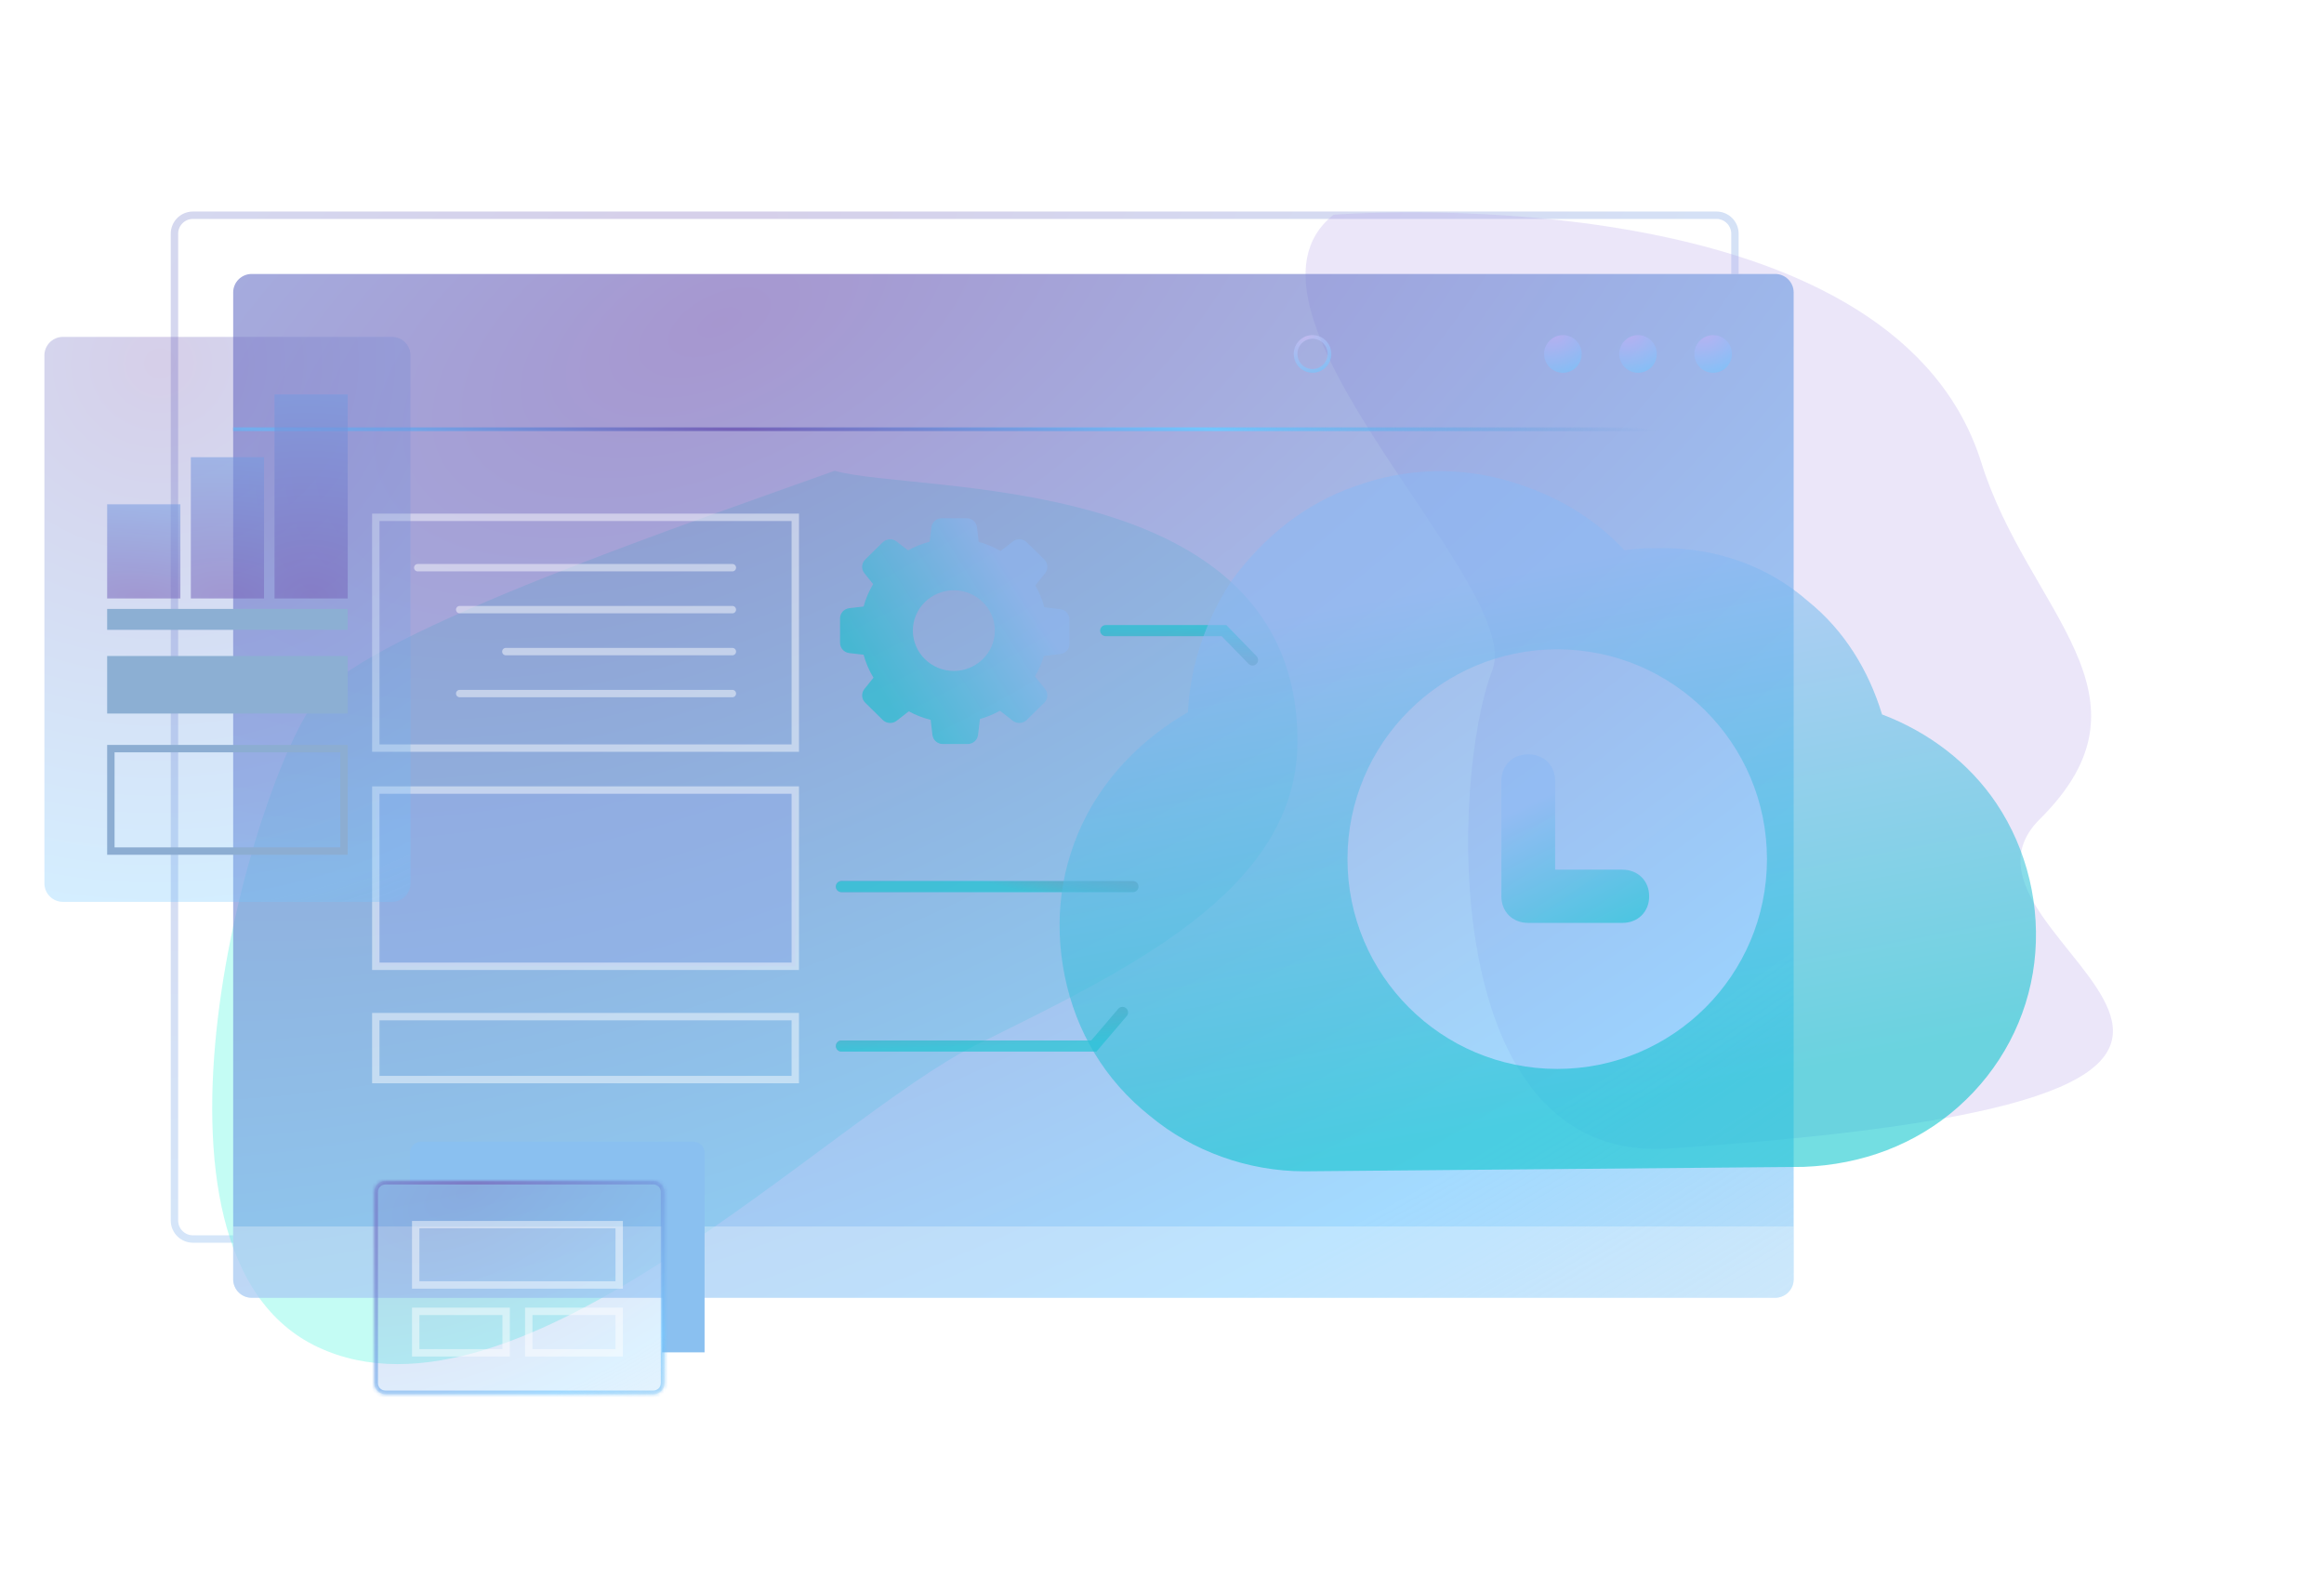 <?xml version="1.0" encoding="UTF-8"?> <svg xmlns="http://www.w3.org/2000/svg" width="628" height="426" viewBox="0 0 628 426" fill="none"><path opacity="0.45" d="M468.821 74.013V63.143C468.821 60.382 466.583 58.143 463.821 58.143H52.141C49.379 58.143 47.141 60.382 47.141 63.143V329.73C47.141 332.491 49.379 334.73 52.141 334.73H63.01" stroke="url(#paint0_radial_3304_933)" stroke-opacity="0.67" stroke-width="2"></path><g filter="url(#filter0_f_3304_933)"><path d="M350.62 200.264C350.62 126.562 247.661 133.509 225.555 127.181C188.87 140.395 100.283 170.276 85.876 188.367C67.867 210.98 31.849 338.515 85.876 363.92C139.903 389.325 223.84 302.223 263.574 282.401C303.308 262.58 350.62 241.131 350.62 200.264Z" fill="#3AF3DB" fill-opacity="0.3"></path></g><g filter="url(#filter1_f_3304_933)"><path d="M535.42 125.018C512.747 52.493 384.546 56.403 360.386 57.995C327.587 83.972 412.181 158.133 403.269 181.029C392.129 209.65 388.147 314.494 451.037 310.272C668.025 295.707 517.351 254.879 551.181 221.322C585.011 187.765 547.992 165.233 535.42 125.018Z" fill="#B39FEB" fill-opacity="0.25"></path></g><path opacity="0.65" d="M63.01 79.013C63.01 76.252 65.248 74.013 68.01 74.013H479.691C482.452 74.013 484.691 76.252 484.691 79.013V345.6C484.691 348.361 482.452 350.6 479.691 350.6H68.01C65.248 350.6 63.01 348.361 63.01 345.6V79.013Z" fill="url(#paint1_radial_3304_933)"></path><path d="M359.252 95.607C359.252 98.141 357.202 100.193 354.677 100.193C352.151 100.193 350.102 98.141 350.102 95.607C350.102 93.073 352.151 91.021 354.677 91.021C357.202 91.021 359.252 93.073 359.252 95.607Z" stroke="url(#paint2_radial_3304_933)" stroke-opacity="0.63"></path><path d="M63.01 115.955H484.691" stroke="url(#paint3_radial_3304_933)"></path><ellipse cx="422.333" cy="95.619" rx="5.075" ry="5.086" fill="url(#paint4_radial_3304_933)" fill-opacity="0.55"></ellipse><ellipse cx="442.633" cy="95.619" rx="5.075" ry="5.086" fill="url(#paint5_radial_3304_933)" fill-opacity="0.55"></ellipse><ellipse cx="462.934" cy="95.619" rx="5.075" ry="5.086" fill="url(#paint6_radial_3304_933)" fill-opacity="0.55"></ellipse><path d="M63.01 331.329H484.691V345.599C484.691 348.361 482.452 350.599 479.691 350.599H68.01C65.248 350.599 63.01 348.361 63.01 345.599V331.329Z" fill="white" fill-opacity="0.29"></path><rect x="101.551" y="139.759" width="113.355" height="62.345" stroke="white" stroke-opacity="0.47" stroke-width="2"></rect><path d="M112.887 153.362L197.903 153.362" stroke="white" stroke-opacity="0.47" stroke-width="2" stroke-linecap="round"></path><path d="M124.221 164.697L197.901 164.697" stroke="white" stroke-opacity="0.47" stroke-width="2" stroke-linecap="round"></path><path d="M124.221 187.368L197.901 187.368" stroke="white" stroke-opacity="0.47" stroke-width="2" stroke-linecap="round"></path><path d="M136.69 176.032L197.901 176.032" stroke="white" stroke-opacity="0.47" stroke-width="2" stroke-linecap="round"></path><rect x="101.551" y="213.44" width="113.355" height="47.609" fill="#95AAEA" fill-opacity="0.4" stroke="white" stroke-opacity="0.47" stroke-width="2"></rect><rect x="101.551" y="274.651" width="113.355" height="17.003" stroke="white" stroke-opacity="0.47" stroke-width="2"></rect><path fill-rule="evenodd" clip-rule="evenodd" d="M178.911 321.03L177.572 320.195C176.778 319.699 175.86 319.436 174.924 319.436L110.78 319.436L110.78 311.443C110.78 309.787 112.123 308.443 113.78 308.443L183.248 308.443C183.269 308.443 183.29 308.444 183.311 308.444L187.393 308.444C189.049 308.444 190.393 309.787 190.393 311.444L190.393 365.344L178.911 365.344L178.911 321.03Z" fill="#8AC0F0"></path><mask id="path-19-inside-1_3304_933" fill="white"><path d="M101.131 321.997C101.131 320.34 102.474 318.997 104.131 318.997H176.561C178.218 318.997 179.561 320.34 179.561 321.997V373.672C179.561 375.329 178.218 376.672 176.561 376.672H104.131C102.474 376.672 101.131 375.329 101.131 373.672V321.997Z"></path></mask><path d="M101.131 321.997C101.131 320.34 102.474 318.997 104.131 318.997H176.561C178.218 318.997 179.561 320.34 179.561 321.997V373.672C179.561 375.329 178.218 376.672 176.561 376.672H104.131C102.474 376.672 101.131 375.329 101.131 373.672V321.997Z" fill="url(#paint7_radial_3304_933)" fill-opacity="0.24"></path><path d="M104.131 319.997H176.561V317.997H104.131V319.997ZM178.561 321.997V373.672H180.561V321.997H178.561ZM176.561 375.672H104.131V377.672H176.561V375.672ZM102.131 373.672V321.997H100.131V373.672H102.131ZM104.131 375.672C103.026 375.672 102.131 374.776 102.131 373.672H100.131C100.131 375.881 101.922 377.672 104.131 377.672V375.672ZM178.561 373.672C178.561 374.776 177.665 375.672 176.561 375.672V377.672C178.77 377.672 180.561 375.881 180.561 373.672H178.561ZM176.561 319.997C177.665 319.997 178.561 320.893 178.561 321.997H180.561C180.561 319.788 178.77 317.997 176.561 317.997V319.997ZM104.131 317.997C101.922 317.997 100.131 319.788 100.131 321.997H102.131C102.131 320.893 103.026 319.997 104.131 319.997V317.997Z" fill="url(#paint8_radial_3304_933)" fill-opacity="0.67" mask="url(#path-19-inside-1_3304_933)"></path><rect x="112.332" y="330.846" width="54.99" height="16.293" stroke="white" stroke-opacity="0.47" stroke-width="2"></rect><rect x="112.332" y="354.268" width="24.44" height="11.202" stroke="white" stroke-opacity="0.47" stroke-width="2"></rect><rect x="142.883" y="354.268" width="24.44" height="11.202" stroke="white" stroke-opacity="0.47" stroke-width="2"></rect><path opacity="0.55" d="M338.463 178.3L330.749 170.365H298.789" stroke="url(#paint9_linear_3304_933)" stroke-width="3" stroke-linecap="round"></path><g opacity="0.55"><path d="M303.321 273.518L295.577 282.586H227.373" stroke="url(#paint10_radial_3304_933)" stroke-width="3" stroke-linecap="round"></path><path d="M303.321 273.518L295.577 282.586H227.373" stroke="url(#paint11_linear_3304_933)" stroke-width="3" stroke-linecap="round"></path></g><g opacity="0.55"><path d="M306.155 239.511H295.577H227.373" stroke="url(#paint12_radial_3304_933)" stroke-width="3" stroke-linecap="round"></path><path d="M306.155 239.511H295.577H227.373" stroke="url(#paint13_linear_3304_933)" stroke-width="3" stroke-linecap="round"></path></g><path opacity="0.45" d="M12 96.016C12 93.255 14.239 91.016 17 91.016H105.924C108.686 91.016 110.924 93.255 110.924 96.016V238.643C110.924 241.404 108.686 243.643 105.924 243.643H17C14.239 243.643 12 241.404 12 238.643V96.016Z" fill="url(#paint14_radial_3304_933)" fill-opacity="0.67"></path><rect x="28.957" y="177.222" width="65.007" height="15.545" fill="#8CAFD3"></rect><rect x="29.957" y="202.246" width="63.008" height="27.677" stroke="#8CADD2" stroke-width="2"></rect><rect opacity="0.82" x="28.957" y="136.239" width="19.785" height="25.438" fill="url(#paint15_radial_3304_933)" fill-opacity="0.67"></rect><rect opacity="0.82" x="74.18" y="106.561" width="19.785" height="55.115" fill="url(#paint16_radial_3304_933)" fill-opacity="0.67"></rect><rect x="28.957" y="164.503" width="65.007" height="5.653" fill="#8CAFD3"></rect><rect opacity="0.82" x="51.568" y="123.52" width="19.785" height="38.157" fill="url(#paint17_radial_3304_933)" fill-opacity="0.67"></rect><path opacity="0.55" d="M438.383 249.327H412.97C408.734 249.327 405.709 246.332 405.709 242.137V210.981C405.709 206.787 408.734 203.791 412.97 203.791C417.205 203.791 420.231 206.787 420.231 210.981V234.947H438.383C442.618 234.947 445.644 237.943 445.644 242.137C445.644 246.332 442.618 249.327 438.383 249.327Z" fill="url(#paint18_linear_3304_933)"></path><path opacity="0.55" fill-rule="evenodd" clip-rule="evenodd" d="M352.463 316.434C337.336 316.434 322.21 311.042 310.713 301.455C298.612 291.868 290.746 278.687 287.721 263.708C284.695 248.729 286.51 233.75 293.771 219.969C299.822 208.585 309.503 198.998 320.999 192.407C321.604 179.825 325.84 167.243 333.101 156.458C341.572 145.074 352.463 136.086 366.38 131.293C379.691 126.5 394.213 125.9 408.13 130.095C420.231 133.69 430.517 139.681 438.988 148.669C442.619 148.069 445.644 148.069 449.274 148.069C463.796 148.069 477.713 152.863 488.604 162.449C498.285 170.238 504.941 181.023 508.571 193.007C521.278 197.8 532.169 206.188 539.43 216.973C547.901 229.556 551.531 245.134 549.716 260.113C547.901 275.092 540.64 288.873 529.144 299.058C517.647 309.244 503.126 314.637 487.394 315.236L352.463 316.434ZM420.797 288.775C452.099 288.775 477.474 263.4 477.474 232.098C477.474 200.796 452.099 175.42 420.797 175.42C389.495 175.42 364.119 200.796 364.119 232.098C364.119 263.4 389.495 288.775 420.797 288.775Z" fill="url(#paint19_linear_3304_933)"></path><path opacity="0.51" d="M264.802 194.243C266.687 193.702 268.506 192.951 270.212 192.002L273.68 194.707C274.813 195.59 276.43 195.491 277.451 194.497L282.187 189.838C283.209 188.833 283.298 187.243 282.4 186.128L279.673 182.739C280.695 180.994 281.491 179.139 282.052 177.207L286.486 176.699C287.923 176.534 289 175.341 289 173.928L289 167.337C289 165.924 287.922 164.731 286.486 164.566L282.21 164.08C281.66 162.004 280.84 160.017 279.774 158.151L282.412 154.872C283.31 153.757 283.209 152.167 282.198 151.162L277.462 146.503C276.441 145.498 274.824 145.41 273.691 146.293L270.402 148.844C268.539 147.784 266.552 146.956 264.476 146.404L264.016 142.473C263.848 141.06 262.635 140 261.199 140L254.498 140C253.062 140 251.849 141.06 251.681 142.473L251.221 146.348C249.167 146.878 247.203 147.673 245.362 148.689L242.298 146.304C241.164 145.421 239.548 145.52 238.527 146.514L233.802 151.162C232.78 152.167 232.69 153.757 233.588 154.872L235.945 157.798C234.812 159.697 233.948 161.728 233.364 163.859L229.514 164.301C228.077 164.466 227 165.659 227 167.072L227 173.663C227 175.076 228.077 176.269 229.514 176.434L233.364 176.876C233.959 179.062 234.857 181.149 236.035 183.092L233.588 186.128C232.69 187.243 232.791 188.833 233.802 189.838L238.538 194.497C239.559 195.502 241.176 195.59 242.309 194.707L245.575 192.167C247.438 193.183 249.425 193.956 251.49 194.464L251.962 198.527C252.13 199.94 253.342 201 254.779 201L261.479 201C262.916 201 264.128 199.94 264.297 198.527L264.802 194.243ZM246.675 170.362C246.675 164.356 251.647 159.465 257.753 159.465C263.859 159.465 268.831 164.356 268.831 170.362C268.831 176.368 263.859 181.259 257.753 181.259C251.647 181.259 246.675 176.368 246.675 170.362Z" fill="url(#paint20_linear_3304_933)"></path><defs><filter id="filter0_f_3304_933" x="0.342" y="70.181" width="407.278" height="355.344" filterUnits="userSpaceOnUse" color-interpolation-filters="sRGB"><feFlood flood-opacity="0" result="BackgroundImageFix"></feFlood><feBlend mode="normal" in="SourceGraphic" in2="BackgroundImageFix" result="shape"></feBlend><feGaussianBlur stdDeviation="28.5" result="effect1_foregroundBlur_3304_933"></feGaussianBlur></filter><filter id="filter1_f_3304_933" x="295.791" y="0.368" width="332.169" height="367.028" filterUnits="userSpaceOnUse" color-interpolation-filters="sRGB"><feFlood flood-opacity="0" result="BackgroundImageFix"></feFlood><feBlend mode="normal" in="SourceGraphic" in2="BackgroundImageFix" result="shape"></feBlend><feGaussianBlur stdDeviation="28.5" result="effect1_foregroundBlur_3304_933"></feGaussianBlur></filter><radialGradient id="paint0_radial_3304_933" cx="0" cy="0" r="1" gradientUnits="userSpaceOnUse" gradientTransform="translate(181.82 71.515) rotate(62.907) scale(560.106 1151.04)"><stop stop-color="#765FB6"></stop><stop offset="0.521" stop-color="#72C7FF"></stop><stop offset="1" stop-color="#4690D5" stop-opacity="0"></stop></radialGradient><radialGradient id="paint1_radial_3304_933" cx="0" cy="0" r="1" gradientUnits="userSpaceOnUse" gradientTransform="translate(197.689 87.385) rotate(62.907) scale(560.106 1151.04)"><stop stop-color="#765FB6"></stop><stop offset="0.521" stop-color="#72C7FF"></stop><stop offset="1" stop-color="#4690D5" stop-opacity="0"></stop></radialGradient><radialGradient id="paint2_radial_3304_933" cx="0" cy="0" r="1" gradientUnits="userSpaceOnUse" gradientTransform="translate(352.844 91.013) rotate(71.488) scale(19.339 29.51)"><stop stop-color="#D0C2F7"></stop><stop offset="0.521" stop-color="#72C7FF"></stop><stop offset="1" stop-color="#4690D5" stop-opacity="0"></stop></radialGradient><radialGradient id="paint3_radial_3304_933" cx="0" cy="0" r="1" gradientUnits="userSpaceOnUse" gradientTransform="translate(197.689 116.003) rotate(0.405) scale(255.101 9.137)"><stop stop-color="#765FB6"></stop><stop offset="0.521" stop-color="#72C7FF"></stop><stop offset="1" stop-color="#4690D5" stop-opacity="0"></stop></radialGradient><radialGradient id="paint4_radial_3304_933" cx="0" cy="0" r="1" gradientUnits="userSpaceOnUse" gradientTransform="translate(420.5 91.025) rotate(71.488) scale(19.339 29.51)"><stop stop-color="#C4B1F9"></stop><stop offset="0.521" stop-color="#72C7FF"></stop><stop offset="1" stop-color="#4690D5" stop-opacity="0"></stop></radialGradient><radialGradient id="paint5_radial_3304_933" cx="0" cy="0" r="1" gradientUnits="userSpaceOnUse" gradientTransform="translate(440.8 91.025) rotate(71.488) scale(19.339 29.51)"><stop stop-color="#C4B1F9"></stop><stop offset="0.521" stop-color="#72C7FF"></stop><stop offset="1" stop-color="#4690D5" stop-opacity="0"></stop></radialGradient><radialGradient id="paint6_radial_3304_933" cx="0" cy="0" r="1" gradientUnits="userSpaceOnUse" gradientTransform="translate(461.101 91.025) rotate(71.488) scale(19.339 29.51)"><stop stop-color="#C4B1F9"></stop><stop offset="0.521" stop-color="#72C7FF"></stop><stop offset="1" stop-color="#4690D5" stop-opacity="0"></stop></radialGradient><radialGradient id="paint7_radial_3304_933" cx="0" cy="0" r="1" gradientUnits="userSpaceOnUse" gradientTransform="translate(126.18 321.786) rotate(65.472) scale(114.292 218.773)"><stop stop-color="#765FB6"></stop><stop offset="0.521" stop-color="#72C7FF"></stop><stop offset="1" stop-color="#4690D5" stop-opacity="0"></stop></radialGradient><radialGradient id="paint8_radial_3304_933" cx="0" cy="0" r="1" gradientUnits="userSpaceOnUse" gradientTransform="translate(126.18 321.786) rotate(65.472) scale(114.292 218.773)"><stop stop-color="#765FB6"></stop><stop offset="0.521" stop-color="#72C7FF"></stop><stop offset="1" stop-color="#4690D5" stop-opacity="0"></stop></radialGradient><linearGradient id="paint9_linear_3304_933" x1="279.519" y1="170.365" x2="279.704" y2="182.964" gradientUnits="userSpaceOnUse"><stop stop-color="#00C2CA"></stop><stop offset="1" stop-color="#677E9E"></stop></linearGradient><radialGradient id="paint10_radial_3304_933" cx="0" cy="0" r="1" gradientUnits="userSpaceOnUse" gradientTransform="translate(208.953 288.254) rotate(-22.124) scale(59.624 146.403)"><stop stop-color="#765FB6"></stop><stop offset="1" stop-color="#72C7FF"></stop></radialGradient><linearGradient id="paint11_linear_3304_933" x1="206.402" y1="284.287" x2="206.069" y2="273.366" gradientUnits="userSpaceOnUse"><stop stop-color="#00C2CA"></stop><stop offset="1" stop-color="#677E9E"></stop></linearGradient><radialGradient id="paint12_radial_3304_933" cx="0" cy="0" r="1" gradientUnits="userSpaceOnUse" gradientTransform="translate(208.953 244.511) rotate(-19.73) scale(58.678 131.235)"><stop stop-color="#765FB6"></stop><stop offset="1" stop-color="#72C7FF"></stop></radialGradient><linearGradient id="paint13_linear_3304_933" x1="205.269" y1="226.011" x2="207.237" y2="216.658" gradientUnits="userSpaceOnUse"><stop offset="0.033" stop-color="#00C2CA"></stop><stop offset="1" stop-color="#677E9E"></stop></linearGradient><radialGradient id="paint14_radial_3304_933" cx="0" cy="0" r="1" gradientUnits="userSpaceOnUse" gradientTransform="translate(43.595 98.395) rotate(77.73) scale(281.595 296.383)"><stop stop-color="#765FB6"></stop><stop offset="0.521" stop-color="#72C7FF"></stop><stop offset="1" stop-color="#4690D5" stop-opacity="0"></stop></radialGradient><radialGradient id="paint15_radial_3304_933" cx="0" cy="0" r="1" gradientUnits="userSpaceOnUse" gradientTransform="translate(38.849 161.677) rotate(-84.623) scale(45.245 126.12)"><stop stop-color="#765FB6"></stop><stop offset="1" stop-color="#72C7FF"></stop></radialGradient><radialGradient id="paint16_radial_3304_933" cx="0" cy="0" r="1" gradientUnits="userSpaceOnUse" gradientTransform="translate(84.072 161.676) rotate(-87.513) scale(97.692 126.558)"><stop stop-color="#765FB6"></stop><stop offset="1" stop-color="#72C7FF"></stop></radialGradient><radialGradient id="paint17_radial_3304_933" cx="0" cy="0" r="1" gradientUnits="userSpaceOnUse" gradientTransform="translate(61.461 161.677) rotate(-86.41) scale(67.702 126.429)"><stop stop-color="#765FB6"></stop><stop offset="1" stop-color="#72C7FF"></stop></radialGradient><linearGradient id="paint18_linear_3304_933" x1="434.5" y1="256.5" x2="412.086" y2="210.078" gradientUnits="userSpaceOnUse"><stop stop-color="#00C2CA"></stop><stop offset="0.873" stop-color="#8BB7F4"></stop></linearGradient><linearGradient id="paint19_linear_3304_933" x1="414" y1="303" x2="382.5" y2="137" gradientUnits="userSpaceOnUse"><stop stop-color="#00C2CA"></stop><stop offset="0.873" stop-color="#8BB7F4"></stop></linearGradient><linearGradient id="paint20_linear_3304_933" x1="242.357" y1="193.941" x2="281.895" y2="168.809" gradientUnits="userSpaceOnUse"><stop stop-color="#00C2CA"></stop><stop offset="1" stop-color="#8BB7F4"></stop></linearGradient></defs></svg> 